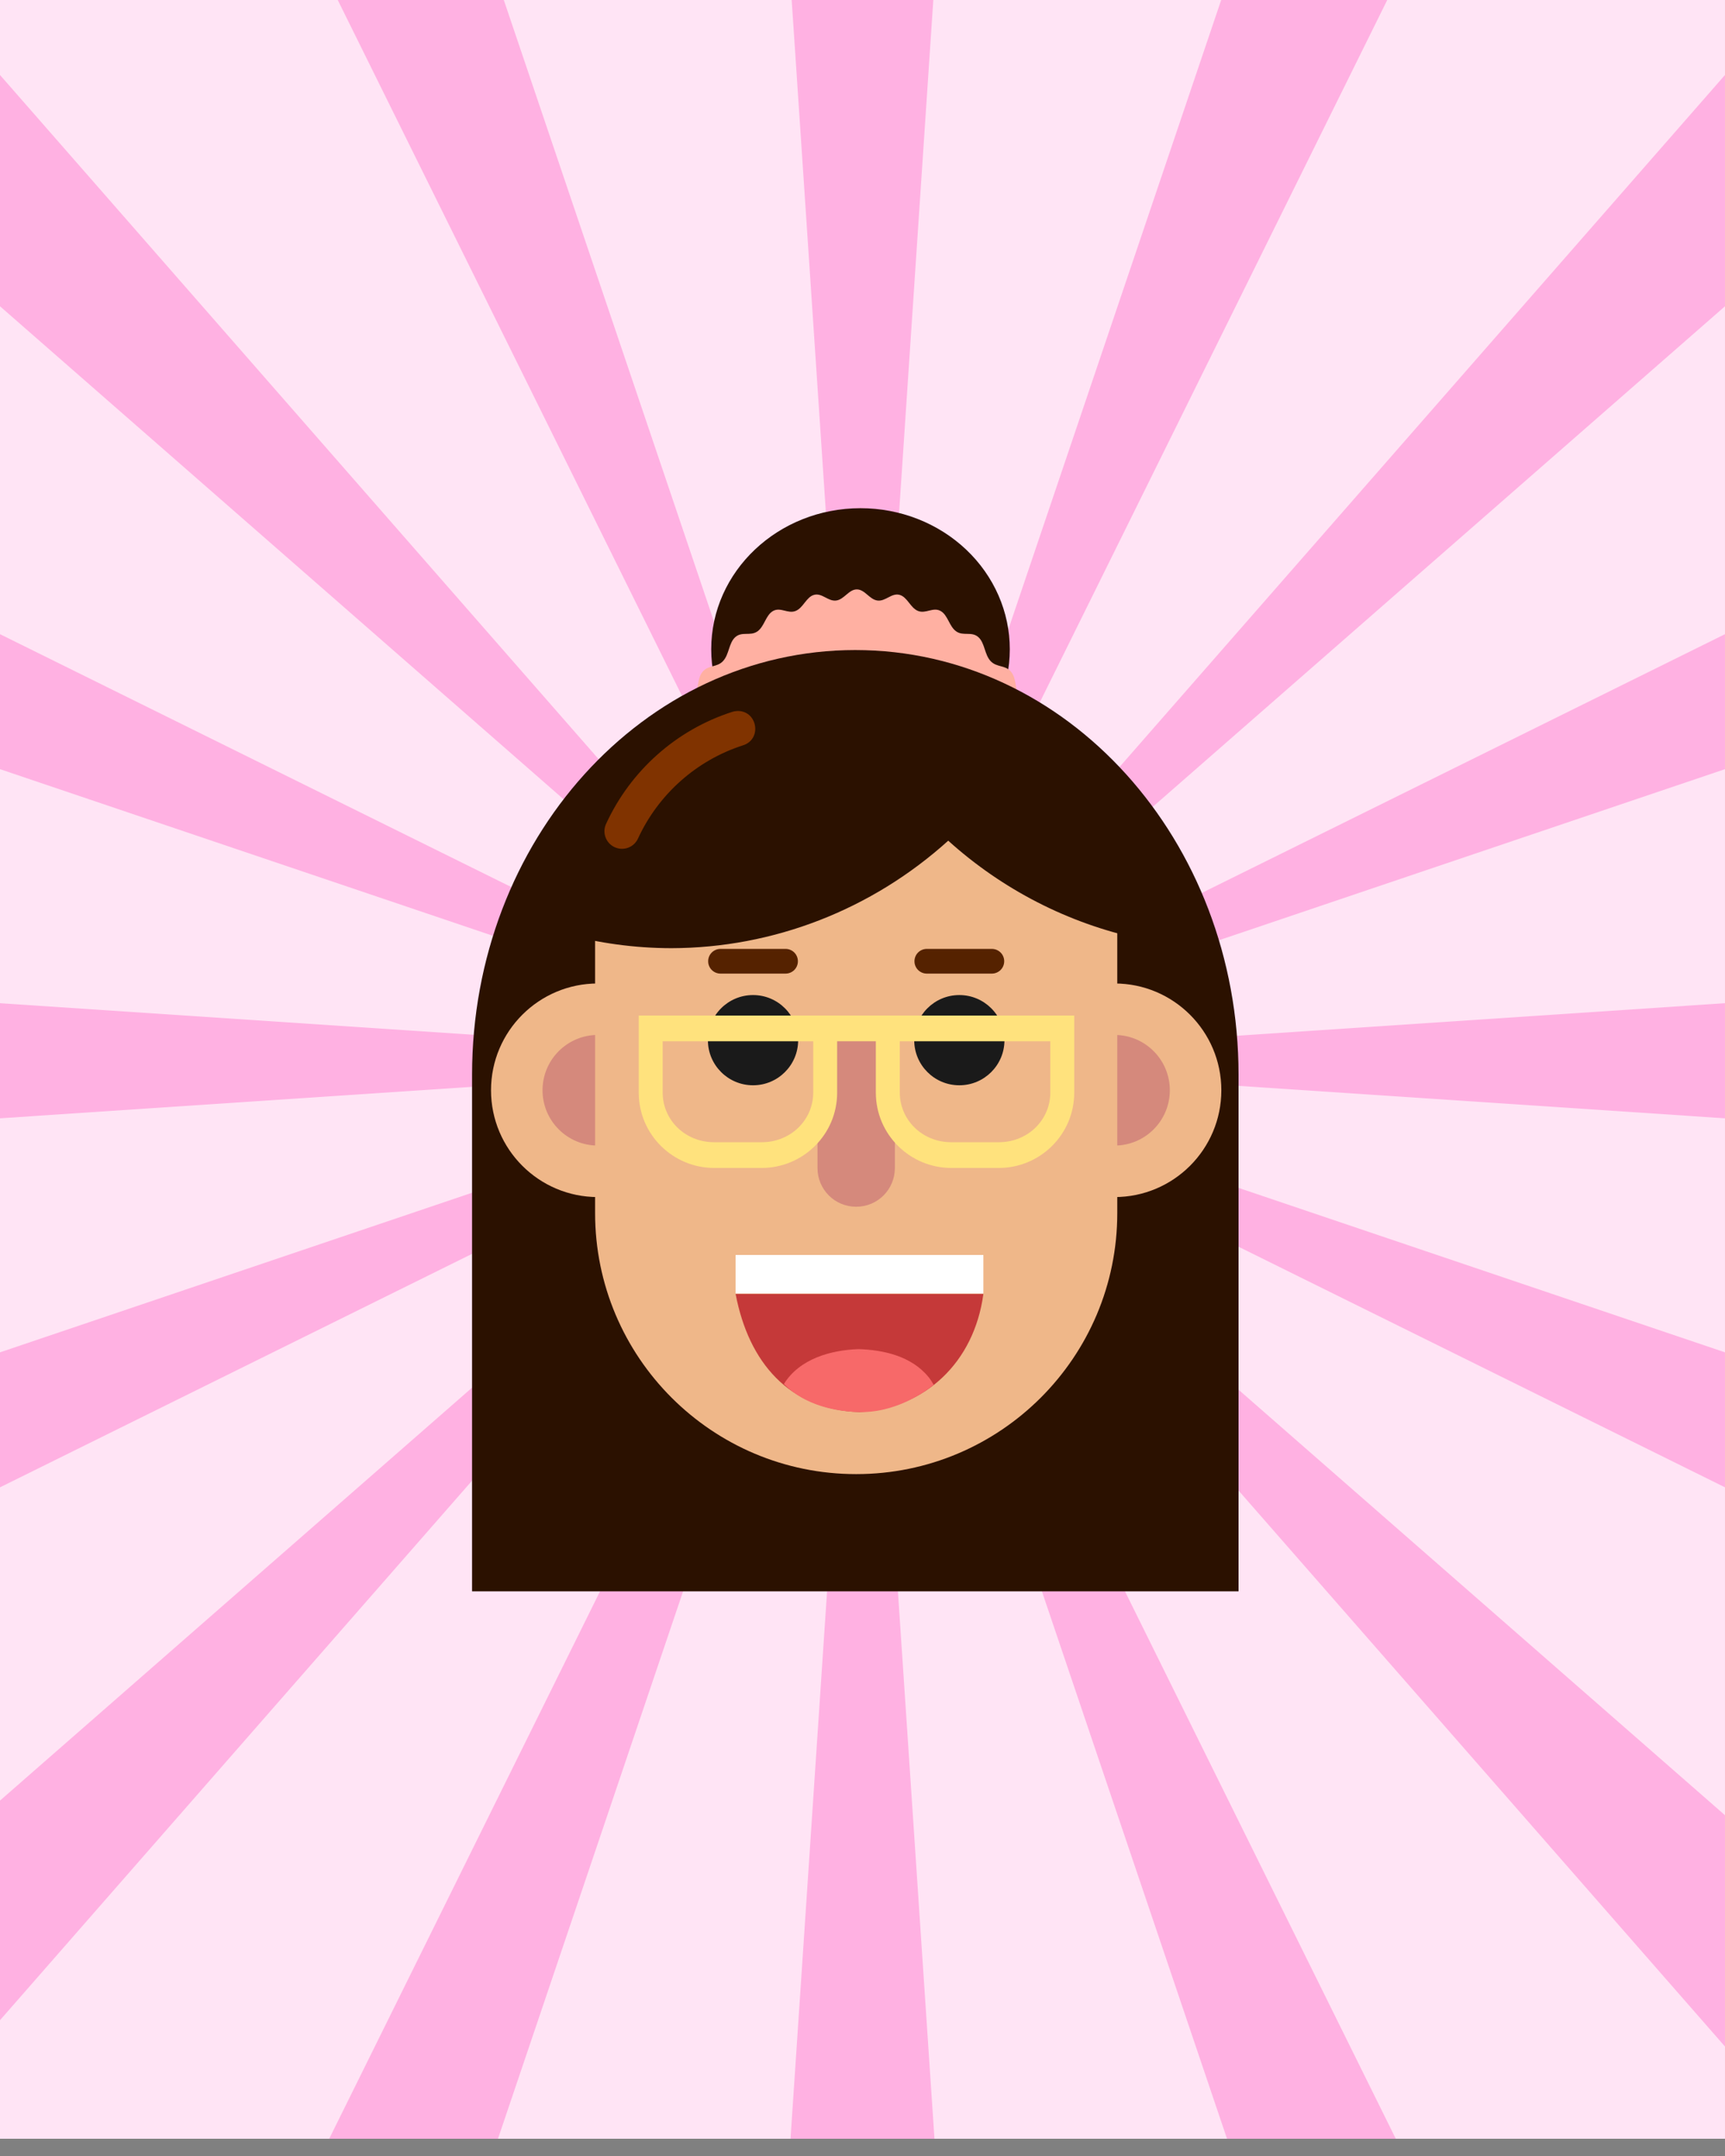 <?xml version="1.0" encoding="UTF-8" standalone="no"?>
<svg
   xmlns:dc="http://purl.org/dc/elements/1.1/"
   xmlns:cc="http://creativecommons.org/ns#"
   xmlns:rdf="http://www.w3.org/1999/02/22-rdf-syntax-ns#"
   xmlns:svg="http://www.w3.org/2000/svg"
   xmlns="http://www.w3.org/2000/svg"
   xmlns:sodipodi="http://sodipodi.sourceforge.net/DTD/sodipodi-0.dtd"
   xmlns:inkscape="http://www.inkscape.org/namespaces/inkscape"
   version="1.1"
   x="0"
   y="0"
   width="400"
   height="500"
   viewBox="0, 0, 400, 500"
   id="svg2492"
   sodipodi:docname="abby-cartoon.svg"
   inkscape:version="1.0.1 (c497b03c, 2020-09-10)">
  <rect x="0" y="0" width="400" height="500" fill="#808080" stroke="none"/>
  <defs
     id="defs2496" />
  <sodipodi:namedview
     pagecolor="#ffffff"
     bordercolor="#666666"
     borderopacity="1"
     objecttolerance="10"
     gridtolerance="10"
     guidetolerance="10"
     inkscape:pageopacity="0"
     inkscape:pageshadow="2"
     inkscape:window-width="1394"
     inkscape:window-height="847"
     id="namedview2494"
     showgrid="false"
     inkscape:zoom="0.50000001"
     inkscape:cx="691.15955"
     inkscape:cy="249.89038"
     inkscape:window-x="46"
     inkscape:window-y="529"
     inkscape:window-maximized="1"
     inkscape:current-layer="svg2492"
     inkscape:document-rotation="0" />
  <g
     id="g7298"
     transform="translate(-678.001,-154)">
    <path
       d="M 678,650 H 1078 v -500 H 678 Z"
       fill="#7facff"
       id="path1243"
       style="fill:#ffe4f5;fill-opacity:1" />
    <g
       id="g3020"
       style="fill:#ffb1e2;fill-opacity:1"
       transform="matrix(1,0,0,-1,77.4,549.925)">
      <path
         d="m 783.912,-100.075 16.688,250 16.688,-250 z"
         fill="#377dff"
         id="path1245"
         style="fill:#ffb1e2;fill-opacity:1" />
      <path
         d="m 783.912,399.925 16.688,-250 16.688,250 z"
         fill="#377dff"
         id="path1247"
         style="fill:#ffb1e2;fill-opacity:1" />
      <path
         id="path1249"
         d="m 1000.6,-78.686 -200,228.611 200,-174.971 z"
         style="fill:#ffb1e2;fill-opacity:1" />
      <path
         id="path1251"
         d="m 600.6,-72.581 v 50.928 L 790.483,144.464 Z"
         style="fill:#ffb1e2;fill-opacity:1" />
      <path
         id="path1253"
         d="m 800.6,149.925 -200,174.971 v 53.641 z"
         style="fill:#ffb1e2;fill-opacity:1" />
      <path
         id="path1255"
         d="m 800.6,149.925 200,228.611 v -53.641 z"
         style="fill:#ffb1e2;fill-opacity:1" />
      <path
         id="path1257"
         d="m 1000.6,136.575 -200,13.35 200,13.35 z"
         style="fill:#ffb1e2;fill-opacity:1" />
      <path
         id="path1259"
         d="m 600.6,136.575 v 26.699 l 200,-13.35 z"
         style="fill:#ffb1e2;fill-opacity:1" />
      <path
         id="path1261"
         d="m 885.127,-100.075 -84.527,250 123.66,-250 z"
         style="fill:#ffb1e2;fill-opacity:1" />
      <path
         id="path1263"
         d="m 800.6,149.925 200,98.928 v -31.305 z"
         style="fill:#ffb1e2;fill-opacity:1" />
      <path
         id="path1265"
         d="m 800.6,149.925 -200,67.623 v 31.305 z"
         style="fill:#ffb1e2;fill-opacity:1" />
      <path
         id="path1267"
         d="m 600.6,50.997 v 31.305 l 200,67.623 z"
         style="fill:#ffb1e2;fill-opacity:1" />
      <path
         id="path1269"
         d="m 1000.6,50.997 -200,98.928 200,-67.623 z"
         style="fill:#ffb1e2;fill-opacity:1" />
      <path
         id="path1271"
         d="m 800.6,149.925 84.527,250 h 39.133 z"
         style="fill:#ffb1e2;fill-opacity:1" />
      <path
         id="path1273"
         d="m 800.6,149.925 -123.66,250 h 39.133 z"
         style="fill:#ffb1e2;fill-opacity:1" />
      <path
         id="path1275"
         d="m 676.94,-100.075 123.66,250 -84.527,-250 z"
         style="fill:#ffb1e2;fill-opacity:1" />
    </g>
  </g>
  <g
     id="Layer_1"
     transform="matrix(-1383.757,0,0,0,276287.94,0)">
    <path
       d="m -0.335,-0.335 h 400 v 500 h -400 z"
       fill="#d198ed"
       id="path2416" />
    <g
       id="g2450">
      <path
         d="m 182.976,-0.335 16.689,250 16.688,-250 z"
         fill="#a265c0"
         id="path2418" />
      <path
         d="m 182.976,499.665 16.689,-250 16.688,250 z"
         fill="#a265c0"
         id="path2420" />
      <path
         d="M 450.814,-37.412 199.665,249.665 486.742,-1.484 Z"
         fill="#a265c0"
         id="path2422" />
      <path
         d="M -51.484,-37.412 199.665,249.665 -87.412,-1.484 Z"
         fill="#a265c0"
         id="path2424" />
      <path
         d="M -51.484,536.742 199.665,249.665 -87.412,500.814 Z"
         fill="#a265c0"
         id="path2426" />
      <path
         d="M 450.814,536.742 199.665,249.665 486.742,500.814 Z"
         fill="#a265c0"
         id="path2428" />
      <path
         d="m 449.665,232.976 -250,16.689 250,16.688 z"
         fill="#a265c0"
         id="path2430" />
      <path
         d="m -50.335,232.976 250,16.689 -250,16.688 z"
         fill="#a265c0"
         id="path2432" />
      <path
         d="M 321.836,-111.67 199.665,249.665 368.779,-92.226 Z"
         fill="#a265c0"
         id="path2434" />
      <path
         d="M 561,371.836 199.665,249.665 541.556,418.779 Z"
         fill="#a265c0"
         id="path2436" />
      <path
         d="M -161.67,371.836 199.665,249.665 -142.226,418.779 Z"
         fill="#a265c0"
         id="path2438" />
      <path
         d="M -161.67,127.493 199.665,249.665 -142.226,80.551 Z"
         fill="#a265c0"
         id="path2440" />
      <path
         d="M 561,127.493 199.665,249.665 541.556,80.551 Z"
         fill="#a265c0"
         id="path2442" />
      <path
         d="M 321.836,611 199.665,249.665 368.779,591.556 Z"
         fill="#a265c0"
         id="path2444" />
      <path
         d="M 77.493,611 199.665,249.665 30.551,591.556 Z"
         fill="#a265c0"
         id="path2446" />
      <path
         d="M 77.493,-111.67 199.665,249.665 30.551,-92.226 Z"
         fill="#a265c0"
         id="path2448"
         style="fill:#ff5555" />
    </g>
  </g>
  <g
     id="g7320">
    <path
       d="m 234.155,150.576 c 0,8.668 -3.649,16.992 -10.135,23.124 -6.494,6.137 -15.296,9.586 -24.476,9.586 -9.182,0 -17.99,-3.448 -24.478,-9.586 -6.494,-6.131 -10.143,-14.455 -10.143,-23.124 0,-18.069 15.501,-32.719 34.621,-32.719 9.18,0 17.982,3.448 24.476,9.586 6.486,6.131 10.135,14.455 10.135,23.133 z"
       style="display:inline;fill:#2b1100;fill-opacity:1;fill-rule:nonzero;stroke:none;stroke-width:1.978"
       id="path88" />
    <path
       d="m 198.683,136.689 c 1.868,0 2.931,2.345 4.793,2.583 1.861,0.237 3.259,-1.798 5.091,-1.325 1.836,0.47 2.526,3.038 4.311,3.74 1.79,0.702 3.467,-0.938 5.196,-0.011 1.728,0.924 2.015,3.618 3.664,4.756 1.649,1.143 3.539,-0.048 5.094,1.296 1.556,1.343 1.43,4.059 2.878,5.592 1.444,1.533 3.477,0.845 4.8,2.554 1.322,1.71 0.79,4.344 1.976,6.21 1.189,1.867 3.287,1.71 4.326,3.716 1.038,2.012 0.122,4.459 1.003,6.591 0.88,2.127 2.964,2.504 3.679,4.734 0.716,2.233 -0.553,4.403 -0.011,6.716 0.543,2.313 2.529,3.204 2.896,5.574 0.363,2.369 -1.208,4.175 -1.024,6.581 0.183,2.406 1.997,3.78 1.997,6.196 0,2.42 -1.814,3.794 -1.997,6.2 -0.184,2.402 1.386,4.209 1.024,6.583 -0.367,2.369 -2.354,3.26 -2.896,5.573 -0.542,2.313 0.727,4.478 0.011,6.712 -0.715,2.234 -2.799,2.605 -3.679,4.737 -0.88,2.132 0.036,4.58 -1.003,6.586 -1.038,2.011 -3.136,1.854 -4.326,3.721 -1.186,1.867 -0.654,4.496 -1.976,6.206 -1.323,1.709 -3.356,1.026 -4.8,2.559 -1.448,1.533 -1.322,4.245 -2.878,5.587 -1.555,1.342 -3.445,0.158 -5.094,1.296 -1.649,1.143 -1.936,3.832 -3.664,4.761 -1.728,0.924 -3.406,-0.719 -5.196,-0.021 -1.785,0.706 -2.475,3.275 -4.311,3.744 -1.832,0.473 -3.23,-1.561 -5.091,-1.323 -1.862,0.237 -2.925,2.581 -4.793,2.581 -1.869,0 -2.932,-2.345 -4.793,-2.581 -1.862,-0.238 -3.259,1.797 -5.091,1.323 -1.837,-0.47 -2.523,-3.038 -4.312,-3.744 -1.789,-0.7 -3.467,0.943 -5.195,0.021 -1.728,-0.929 -2.016,-3.618 -3.665,-4.761 -1.649,-1.138 -3.538,0.048 -5.094,-1.296 -1.555,-1.342 -1.43,-4.055 -2.878,-5.587 -1.444,-1.533 -3.478,-0.85 -4.799,-2.559 -1.323,-1.71 -0.791,-4.339 -1.977,-6.206 -1.189,-1.867 -3.287,-1.71 -4.326,-3.721 -1.038,-2.006 -0.122,-4.454 -1.002,-6.586 -0.88,-2.132 -2.964,-2.503 -3.679,-4.737 -0.715,-2.234 0.554,-4.399 0.01,-6.712 -0.543,-2.313 -2.529,-3.205 -2.896,-5.573 -0.362,-2.373 1.208,-4.181 1.025,-6.583 -0.184,-2.405 -1.998,-3.78 -1.998,-6.2 0,-2.416 1.814,-3.791 1.998,-6.196 0.183,-2.407 -1.387,-4.213 -1.025,-6.581 0.367,-2.37 2.354,-3.262 2.896,-5.574 0.543,-2.313 -0.726,-4.483 -0.01,-6.716 0.715,-2.229 2.799,-2.606 3.679,-4.734 0.88,-2.132 -0.036,-4.579 1.002,-6.591 1.038,-2.006 3.136,-1.849 4.326,-3.716 1.186,-1.867 0.654,-4.501 1.977,-6.21 1.322,-1.709 3.355,-1.021 4.799,-2.554 1.448,-1.533 1.323,-4.25 2.878,-5.592 1.556,-1.342 3.445,-0.153 5.094,-1.296 1.649,-1.138 1.937,-3.832 3.665,-4.756 1.728,-0.924 3.406,0.716 5.195,0.011 1.789,-0.702 2.475,-3.27 4.312,-3.74 1.832,-0.473 3.229,1.561 5.091,1.325 1.861,-0.238 2.924,-2.583 4.793,-2.583 z"
       style="display:inline;fill:#ffb0a2;fill-opacity:1;fill-rule:nonzero;stroke:none;stroke-width:1.046"
       id="path56" />
    <path
       d="m 198.332,150.752 c -49.08,0 -88.865,44.088 -88.865,98.478 v 119.815 h 177.732 V 249.231 c 0,-54.39 -39.787,-98.478 -88.867,-98.478 z"
       style="display:inline;fill:#2b1100;fill-opacity:1;fill-rule:nonzero;stroke:none;stroke-width:2.255"
       id="path234" />
    <path
       d="m 283.208,252.841 c 0,13.687 -11.094,24.774 -24.772,24.774 -13.677,0 -24.774,-11.087 -24.774,-24.774 0,-13.677 11.096,-24.764 24.774,-24.764 13.677,0 24.772,11.087 24.772,24.764 z"
       style="display:inline;fill:#efb789;fill-opacity:1;fill-rule:nonzero;stroke:none;stroke-width:1.89"
       id="path90-9" />
    <path
       d="m 271.265,252.841 c 0,7.086 -5.743,12.829 -12.829,12.829 -7.086,0 -12.829,-5.743 -12.829,-12.829 0,-7.086 5.743,-12.829 12.829,-12.829 7.086,0 12.829,5.743 12.829,12.829 z"
       style="display:inline;fill:#d5897c;fill-opacity:1;fill-rule:nonzero;stroke:none;stroke-width:1.89"
       id="path92-1" />
    <path
       d="m 163.406,252.841 c 0,13.687 -11.094,24.774 -24.774,24.774 -13.677,0 -24.772,-11.087 -24.772,-24.774 0,-13.677 11.094,-24.764 24.772,-24.764 13.679,0 24.774,11.087 24.774,24.764 z"
       style="display:inline;fill:#efb789;fill-opacity:1;fill-rule:nonzero;stroke:none;stroke-width:1.89"
       id="path94-6" />
    <path
       d="m 151.462,252.841 c 0,7.086 -5.743,12.829 -12.829,12.829 -7.086,0 -12.829,-5.743 -12.829,-12.829 0,-7.086 5.743,-12.829 12.829,-12.829 7.086,0 12.829,5.743 12.829,12.829 z"
       style="display:inline;fill:#d5897c;fill-opacity:1;fill-rule:nonzero;stroke:none;stroke-width:1.89"
       id="path96-4" />
    <path
       d="m 169.88,177.388 c -17.665,0 -31.888,14.223 -31.888,31.896 v 72.036 c 0,33.43 27.104,60.543 60.543,60.543 33.438,0 60.543,-27.105 60.543,-60.543 v -72.036 c 0,-17.672 -14.225,-31.896 -31.888,-31.896 z"
       style="display:inline;fill:#efb789;fill-opacity:1;fill-rule:nonzero;stroke:none;stroke-width:1.89"
       id="path98-7" />
    <path
       d="m 185.079,241.231 c 0,5.779 -4.681,10.459 -10.461,10.459 -5.779,0 -10.467,-4.681 -10.467,-10.459 0,-5.78 4.688,-10.467 10.467,-10.467 5.78,0 10.461,4.686 10.461,10.467 z"
       style="display:inline;fill:#1a1a1a;fill-opacity:1;fill-rule:nonzero;stroke:none;stroke-width:1.89"
       id="path100-5" />
    <path
       d="m 232.918,241.231 c 0,5.779 -4.688,10.459 -10.467,10.459 -5.781,0 -10.459,-4.681 -10.459,-10.459 0,-5.78 4.679,-10.467 10.459,-10.467 5.779,0 10.467,4.686 10.467,10.467 z"
       style="display:inline;fill:#1a1a1a;fill-opacity:1;fill-rule:nonzero;stroke:none;stroke-width:1.89"
       id="path102-9" />
    <path
       d="m 198.535,238.993 c 4.968,0 8.968,4 8.968,8.976 v 22.92 c 0,4.968 -4,8.968 -8.968,8.968 -4.968,0 -8.968,-4 -8.968,-8.968 v -22.92 c 0,-4.976 4,-8.976 8.968,-8.976 z"
       style="display:inline;fill:#d5897c;fill-opacity:1;fill-rule:nonzero;stroke:none;stroke-width:1.89"
       id="path104-0" />
    <path
       d="m 167.082,220.061 h 15.074 c 1.585,0 2.863,1.276 2.863,2.863 0,1.587 -1.277,2.865 -2.863,2.865 h -15.074 c -1.595,0 -2.87,-1.277 -2.87,-2.865 0,-1.587 1.276,-2.863 2.87,-2.863 z"
       style="display:inline;fill:#552200;fill-opacity:1;fill-rule:nonzero;stroke:none;stroke-width:1.89"
       id="path106-6" />
    <path
       d="m 214.915,220.061 h 15.072 c 1.587,0 2.872,1.276 2.872,2.863 0,1.587 -1.285,2.865 -2.872,2.865 h -15.072 c -1.587,0 -2.865,-1.277 -2.865,-2.865 0,-1.587 1.277,-2.863 2.865,-2.863 z"
       style="display:inline;fill:#552200;fill-opacity:1;fill-rule:nonzero;stroke:none;stroke-width:1.89"
       id="path108-0" />
    <path
       d="m 148.114,235.519 v 17.867 c 0,9.777 7.976,17.477 17.492,17.477 h 11.017 c 9.524,0 17.5,-7.701 17.5,-17.477 v -11.898 h 8.97 v 11.898 c 0,9.777 7.982,17.477 17.5,17.477 h 11.017 c 9.516,0 17.49,-7.701 17.49,-17.477 V 235.519 Z m 5.548,5.969 h 34.911 v 11.898 c 0,6.282 -5.16,11.509 -11.95,11.509 H 165.606 c -6.79,0 -11.944,-5.227 -11.944,-11.509 z m 54.987,0 h 34.903 v 11.898 c 0,6.282 -5.153,11.509 -11.942,11.509 h -11.017 c -6.79,0 -11.944,-5.227 -11.944,-11.509 z"
       style="display:inline;fill:#ffe27d;fill-opacity:1;fill-rule:nonzero;stroke:none;stroke-width:2.098"
       id="path192" />
    <path
       d="m 197.367,158.002 c -33.765,0 -61.725,25.388 -66.623,58.524 8.128,2.22 16.504,3.356 24.918,3.369 23.658,-0.043 46.486,-8.912 64.217,-24.93 12.592,11.357 27.851,19.177 44.281,22.712 -4.421,-33.692 -32.631,-59.675 -66.793,-59.675 z"
       style="display:inline;fill:#2b1100;fill-opacity:1;fill-rule:nonzero;stroke:none;stroke-width:1.904"
       id="path382" />
    <path
       d="m 170.817,164.902 c -0.368,0.011 -0.724,0.087 -1.077,0.206 -12.963,4.178 -23.526,13.649 -29.165,25.879 -1.003,2.052 -0.119,4.533 1.956,5.486 2.075,0.958 4.526,0.021 5.44,-2.075 4.694,-10.165 13.502,-18.063 24.271,-21.533 4.605,-1.41 3.388,-8.237 -1.425,-7.971 z"
       style="display:inline;fill:#803300;fill-opacity:1;fill-rule:nonzero;stroke:none;stroke-width:1.89"
       id="path384"
       inkscape:transform-center-x="2.4263782"
       inkscape:transform-center-y="-17.389043" />
    <g
       id="g2473-0"
       transform="matrix(0.889,0,0,0.833,22.515,53.754)">
      <path
         d="m 231.174,295.72 c -2.404,19.091 -15.256,31.912 -32.313,32.88 -18.271,-0.621 -28.884,-13.702 -32.313,-32.88 z"
         fill="#c53939"
         id="path2467-8"
         style="stroke-width:1.059" />
      <path
         d="m 166.548,284.862 h 64.626 v 10.726 h -64.626 z"
         fill="#ffffff"
         id="path2469-4"
         style="stroke-width:1.059" />
      <path
         d="m 198.58,311.076 c 6.494,0.19 13.841,1.933 18.29,7.772 0.593,0.778 0.854,1.317 1.359,2.17 -5.537,4.646 -12.352,7.576 -18.646,7.576 -7.139,0 -15.099,-2.04 -20.453,-7.79 4.122,-7.122 12.38,-9.473 19.45,-9.727 z"
         fill="#f76969"
         id="path2471-3"
         style="stroke-width:1.059" />
    </g>
  </g>
</svg>
